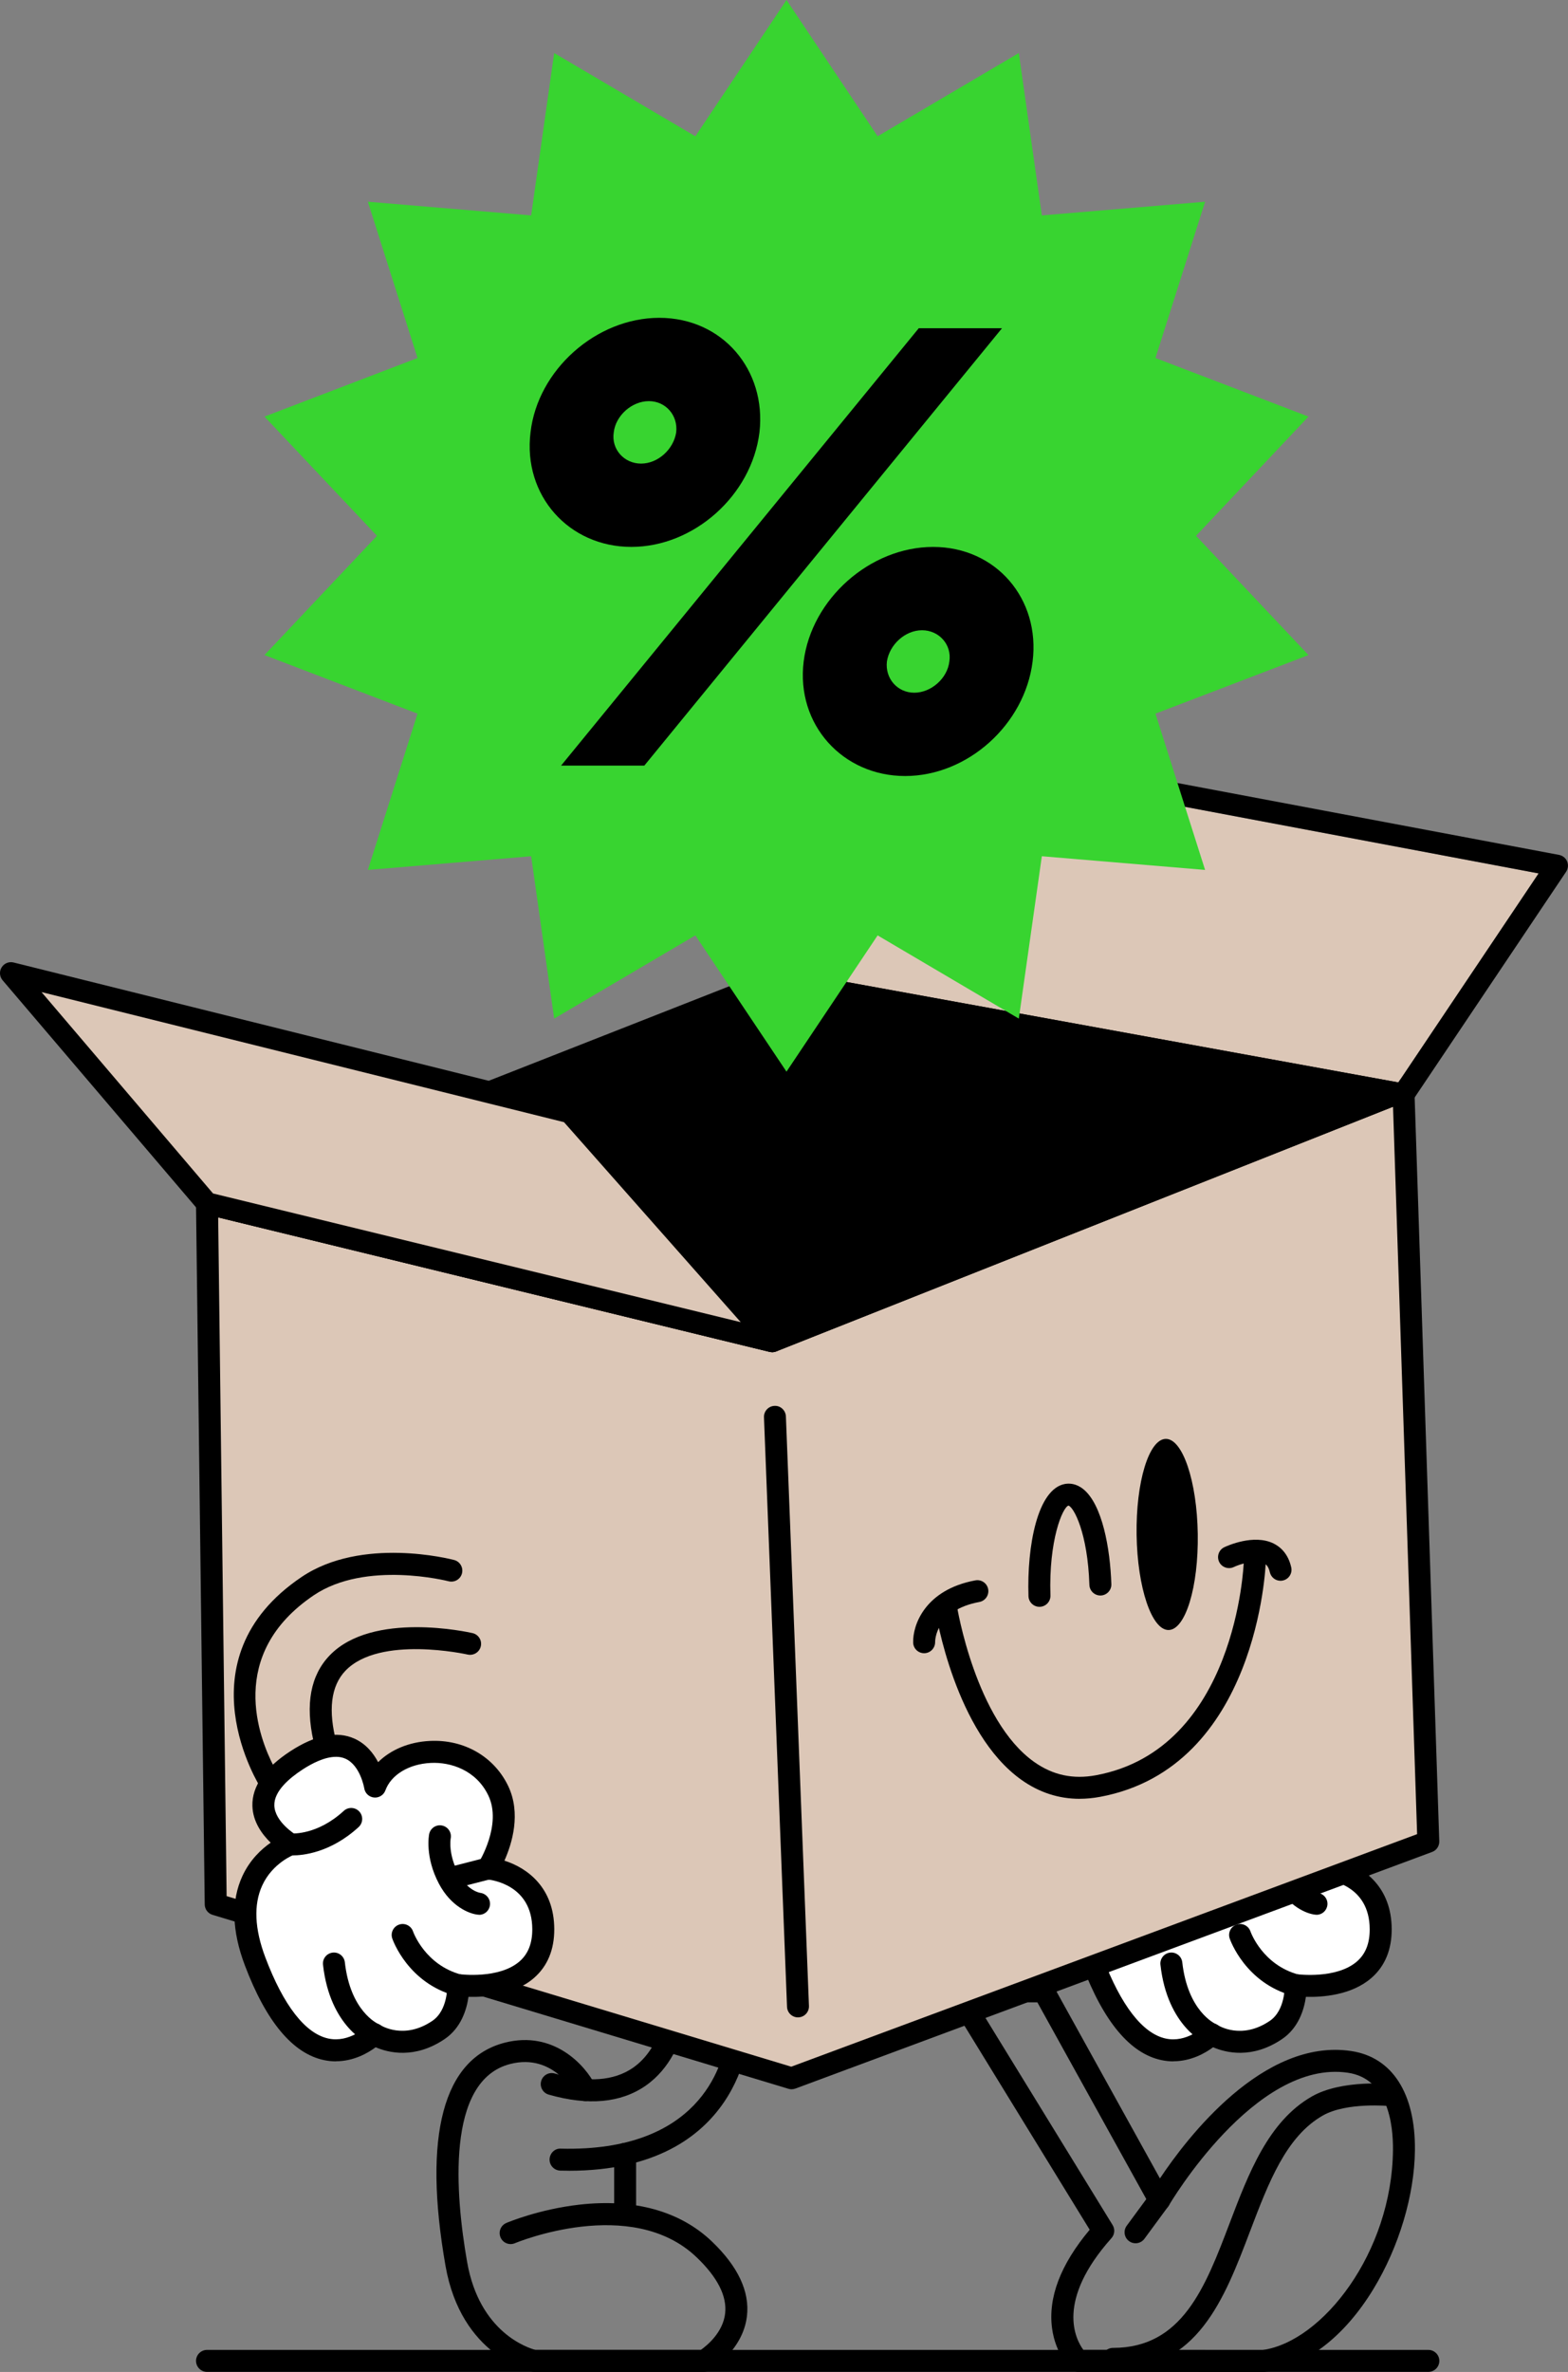 <svg xmlns="http://www.w3.org/2000/svg" id="uuid-43b4f79a-58d3-478b-b7cd-f77a9ab123b5" viewBox="0 0 528.54 798.93"><rect x="0" y="0" width="528.54" height="798.93" fill="#808080" stroke="none"/><defs><style>.uuid-053d8b8c-300c-41af-86d0-b3035215a1da{fill:#fff;}.uuid-2111d54c-6776-41bb-bc16-f9002e4fa9be{fill:#dcc7b7;}.uuid-37811ec8-8bd5-4d08-9e7b-ac26369d086e{fill:#38d430;}</style></defs><g id="uuid-c7962a52-5f0d-43f5-9156-60b1ece56258"><g><g><g><path d="m373.33,603.97c-1.21,0-2.39-.59-3.1-1.67-.28-.43-27.67-43.27,13.71-71.14,20.32-13.69,50.15-6.05,51.42-5.72,1.98.52,3.15,2.54,2.64,4.52-.52,1.98-2.54,3.16-4.52,2.64-.28-.07-27.89-7.1-45.4,4.7-29.6,19.94-18.41,48.28-13.47,57.76l13.36-8.52c-2.83-12.55-1-22.28,5.44-28.97,14.46-15.01,46.79-7.82,48.16-7.5,1.99.46,3.24,2.44,2.78,4.43-.46,1.99-2.44,3.23-4.43,2.79-.29-.07-29.63-6.58-41.18,5.43-4.95,5.15-5.95,13.41-2.96,24.55.42,1.56-.22,3.21-1.58,4.08l-18.87,12.04c-.62.39-1.31.58-1.99.58Z"></path><g><path class="uuid-053d8b8c-300c-41af-86d0-b3035215a1da" d="m408.72,601.76s-3.65-23.68-26.48-8.85c-23.92,15.55-2.06,28.3-2.06,28.3,0,0-23.67,8.37-11.9,39.45,17.84,47.14,40.13,24.5,40.13,24.5,0,0,9.8,6.61,21.66-1.41,7.15-4.83,6.66-15.12,6.66-15.12,0,0,28.72,4.01,28.66-18.85-.05-18.91-18.63-20.44-18.63-20.44,0,0,9.15-14.33,3.45-26.2-8.87-18.48-36.16-15.93-41.5-1.39Z"></path><path d="m395.52,694.31c-1.29,0-2.64-.13-4.03-.42-10.53-2.22-19.5-12.96-26.67-31.91-4.41-11.65-4.69-21.78-.82-30.11,2.53-5.45,6.36-9.02,9.52-11.21-2.89-2.8-6.03-7.05-6.16-12.41-.16-6.59,4.17-12.79,12.87-18.45,8.36-5.43,15.6-6.84,21.52-4.19,3.88,1.73,6.39,4.9,7.99,7.93,4.19-4.17,10.39-6.81,17.39-7.15,11.55-.59,21.67,5.25,26.43,15.14,4.44,9.25,1.32,19.43-1.25,25.18,7.57,2.39,16.76,8.96,16.8,23.06.02,6.95-2.28,12.48-6.82,16.44-6.72,5.86-16.63,6.53-22.1,6.37-.58,4.14-2.4,10.42-8.04,14.23-10.11,6.84-19.03,4.57-23.24,2.75-2.6,1.94-7.39,4.72-13.39,4.72Zm0-102.57c-3.77,0-8.03,2.17-11.26,4.28-4.39,2.85-9.61,7.26-9.51,12.04.1,4.68,5.31,8.78,7.31,9.97,1.24.73,1.94,2.12,1.8,3.55-.14,1.43-1.09,2.66-2.44,3.13-.05.02-7.26,2.73-10.76,10.39-2.94,6.43-2.58,14.6,1.08,24.26,6.12,16.16,13.45,25.59,21.21,27.27,7.09,1.53,12.78-4.01,12.84-4.07,1.25-1.25,3.23-1.45,4.69-.46.29.19,7.99,5.04,17.52-1.41,5.3-3.58,5.04-11.81,5.04-11.89-.04-1.1.4-2.16,1.21-2.9.81-.73,1.9-1.08,3-.93.12.01,13.25,1.72,20.18-4.34,2.88-2.52,4.28-6.07,4.27-10.83-.04-14.94-13.7-16.62-15.25-16.76-1.29-.12-2.43-.9-3-2.06-.57-1.16-.5-2.53.2-3.62.08-.12,7.95-12.77,3.23-22.61-4.11-8.57-12.73-11.29-19.4-10.95-7.36.35-13.36,3.98-15.29,9.24-.58,1.58-2.16,2.58-3.84,2.41-1.68-.17-3.03-1.44-3.29-3.11-.02-.14-1.32-7.74-6.36-9.97-.99-.44-2.06-.63-3.18-.63Z"></path></g><path d="m380.99,624.94c-.67,0-1.08-.03-1.16-.04-2.03-.2-3.52-2.01-3.32-4.04.2-2.03,2.01-3.49,4.02-3.33.41.04,8.75.56,17.63-7.59,1.51-1.39,3.85-1.28,5.23.22,1.38,1.51,1.28,3.85-.22,5.23-9.5,8.72-18.94,9.55-22.17,9.55Z"></path><path d="m408.41,688.87c-.46,0-.93-.09-1.38-.27-.55-.22-13.51-5.74-15.87-26.83-.23-2.03,1.23-3.86,3.27-4.09,2.02-.23,3.86,1.23,4.09,3.27,1.85,16.48,10.97,20.65,11.35,20.82,1.86.81,2.74,2.98,1.95,4.84-.6,1.41-1.96,2.27-3.4,2.27Z"></path><path d="m436.74,672.35c-.32,0-.65-.04-.97-.13-15.94-4.31-21.05-18.66-21.26-19.27-.67-1.93.36-4.04,2.29-4.7,1.93-.67,4.03.36,4.7,2.28.17.49,4.15,11.29,16.2,14.55,1.97.54,3.14,2.57,2.61,4.54-.45,1.65-1.94,2.74-3.57,2.74Z"></path><path d="m435.46,635.95c-1.65,0-3.15-1.11-3.58-2.78-.51-1.98.69-4,2.67-4.51l11.3-2.9c1.98-.52,4,.69,4.51,2.67.51,1.98-.69,4-2.67,4.51l-11.3,2.9c-.31.08-.62.12-.92.12Z"></path><path d="m443.8,644.93c-.11,0-.21,0-.32-.01-3-.26-9.17-2.74-13.24-10.43-4.79-9.05-3.36-16.42-3.3-16.73.41-2,2.36-3.3,4.37-2.88,1.99.41,3.28,2.35,2.89,4.34-.05.28-.88,5.28,2.58,11.8,3.12,5.89,7.24,6.5,7.42,6.53,1.99.26,3.46,2.08,3.24,4.08-.21,1.89-1.77,3.31-3.63,3.31Z"></path></g><g><path d="m191.77,731.15c-.96,0-1.92-.01-2.91-.04-2.04-.05-3.66-1.75-3.61-3.79.05-2.04,1.76-3.75,3.79-3.61,46.51,1.17,54.45-27.87,55.8-36.89l-13.94-5.31c-1.34,5.67-4.76,15.1-13.31,21.03-8.33,5.77-19.31,6.77-32.63,2.97-1.97-.56-3.1-2.61-2.54-4.57.56-1.97,2.61-3.11,4.58-2.54,11.06,3.15,19.92,2.51,26.34-1.91,9.73-6.71,11-20.21,11.01-20.34.1-1.16.74-2.21,1.72-2.82.98-.62,2.2-.74,3.29-.33l20.78,7.92c1.48.56,2.43,2,2.38,3.58-.02.48-2.25,46.66-60.75,46.66Z"></path><path d="m210.72,747.44c-2.04,0-3.7-1.66-3.7-3.7v-18.26c0-2.04,1.66-3.7,3.7-3.7s3.7,1.66,3.7,3.7v18.26c0,2.04-1.66,3.7-3.7,3.7Z"></path><path d="m237.35,798.9h-57.31c-.25,0-.51-.03-.76-.08-.97-.2-23.79-5.32-29.11-35.64-7.7-43.91-.77-69.9,20.05-75.18,16.37-4.15,27.06,7.57,30.42,14.35.91,1.83.16,4.05-1.67,4.96-1.83.91-4.05.16-4.96-1.67-.29-.57-7.35-14.16-21.97-10.46-21.9,5.55-18.53,44.19-14.58,66.73,4.15,23.65,20.39,28.89,23.02,29.59h55.75c2.03-1.43,7.47-5.83,8.2-12.29.66-5.83-2.58-12.2-9.64-18.93-22.04-21.01-60.83-4.88-61.22-4.72-1.88.8-4.05-.07-4.85-1.96-.8-1.88.07-4.05,1.95-4.85.44-.19,10.93-4.61,24.6-6.17,18.52-2.11,33.95,2.16,44.63,12.34,8.86,8.44,12.85,16.92,11.88,25.2-1.36,11.62-12.12,18.02-12.57,18.28-.57.33-1.21.5-1.87.5Z"></path></g><g><path d="m425.87,798.93h0l-62.4-.03c-.95,0-1.86-.37-2.55-1.02-.21-.2-5.1-4.94-6.28-13.57-1.43-10.39,2.84-21.58,12.67-33.29l-48.12-78.34c-.7-1.14-.73-2.57-.08-3.75.65-1.17,1.89-1.89,3.23-1.89h29.52c1.35,0,2.59.73,3.24,1.91l35.89,64.79c9.05-13.57,34.81-47.37,64.49-42.9,13.83,2.07,21.65,14.26,21.46,33.43-.15,15.1-5.38,32.57-13.99,46.72-9.87,16.22-22.87,26.14-36.61,27.92-.16.02-.32.03-.48.03Zm-60.7-7.43l60.45.03c20.08-2.81,43.58-32.72,43.92-67.34.09-8.86-1.77-24.03-15.15-26.04-31.29-4.67-60.12,44.21-60.4,44.71-.67,1.15-1.87,1.87-3.24,1.84-1.33-.01-2.55-.74-3.2-1.91l-37.87-68.35h-20.72l46.08,75.01c.86,1.39.7,3.18-.39,4.4-18.87,21.17-12.11,34.07-9.47,37.65Z"></path><path d="m375.17,798.22c-2.04,0-3.7-1.66-3.7-3.7s1.66-3.7,3.7-3.7c23.33,0,31.09-20.38,39.3-41.96,6.43-16.89,13.07-34.36,27.74-42.73,10.11-5.77,26.3-4.2,26.99-4.13,2.03.21,3.51,2.02,3.31,4.06-.21,2.03-2.03,3.53-4.06,3.31-.15-.01-14.53-1.4-22.57,3.19-12.37,7.06-18.26,22.55-24.5,38.94-8.74,22.98-17.78,46.73-46.22,46.73Z"></path><path d="m382.77,755.58c-.76,0-1.53-.23-2.19-.72-1.65-1.21-2-3.53-.79-5.18l8.01-10.88c1.21-1.64,3.53-2,5.18-.79,1.65,1.21,2,3.53.79,5.18l-8.01,10.88c-.73.99-1.85,1.51-2.98,1.51Z"></path></g><g><polygon class="uuid-2111d54c-6776-41bb-bc16-f9002e4fa9be" points="473.08 367.39 260.29 451.73 69.78 405.31 72.72 641.42 266.83 700.01 481.46 620.31 473.08 367.39"></polygon><path d="m266.83,703.71c-.36,0-.72-.05-1.07-.16l-194.12-58.59c-1.55-.47-2.61-1.88-2.63-3.5l-2.94-236.11c-.01-1.14.5-2.23,1.4-2.94.9-.71,2.07-.97,3.18-.7l189.36,46.15,211.7-83.91c1.12-.44,2.39-.32,3.39.35,1.01.66,1.63,1.77,1.67,2.97l8.38,252.92c.05,1.59-.92,3.04-2.41,3.59l-214.63,79.7c-.41.15-.85.23-1.29.23Zm-190.45-65.05l190.33,57.45,210.97-78.33-8.12-245-207.91,82.41c-.71.28-1.49.34-2.24.16l-185.87-45.3,2.85,228.62Z"></path></g><path d="m268.99,679.5c-1.98,0-3.62-1.56-3.7-3.56l-7.77-198.57c-.08-2.04,1.51-3.76,3.55-3.84,2.02-.12,3.76,1.51,3.84,3.55l7.77,198.57c.08,2.04-1.51,3.76-3.55,3.84-.05,0-.1,0-.15,0Z"></path><g><polygon points="473.08 367.39 261.21 330.12 69.78 405.31 260.29 451.73 473.08 367.39"></polygon><path d="m260.29,455.43c-.29,0-.59-.03-.88-.1l-190.51-46.43c-1.57-.38-2.71-1.74-2.82-3.35-.11-1.61.84-3.11,2.34-3.69l191.44-75.18c.63-.25,1.32-.32,1.99-.2l211.87,37.27c1.63.29,2.87,1.62,3.04,3.27.17,1.65-.78,3.21-2.32,3.82l-212.79,84.34c-.44.17-.9.26-1.36.26Zm-178.27-50.96l178,43.38,199.54-79.09-197.96-34.82-179.59,70.53Z"></path></g><g><path d="m311.51,556.84c-1.99,0-3.63-1.56-3.7-3.56-.19-5.88,3.95-17.82,20.97-20.98,2.01-.37,3.94.95,4.31,2.96.37,2.01-.95,3.94-2.96,4.32-14.85,2.75-14.92,13.06-14.92,13.5.02,2.03-1.6,3.72-3.62,3.76h-.08Z"></path><path d="m431.64,532.44c-1.7,0-3.22-1.17-3.61-2.9-.46-2.05-1.36-2.71-2.01-3.02-2.75-1.35-8.03.29-10.15,1.3-1.85.87-4.06.08-4.93-1.76-.87-1.85-.09-4.06,1.76-4.93,1-.47,9.91-4.51,16.57-1.26,2.14,1.05,4.92,3.3,5.98,8.06.44,2-.81,3.97-2.81,4.42-.27.06-.54.09-.81.09Z"></path><path d="m363.92,605.88c-7.04,0-13.61-2.13-19.59-6.37-22.35-15.82-28.83-55.83-29.1-57.52-.32-2.02,1.06-3.91,3.08-4.23,2.01-.31,3.91,1.06,4.23,3.08.06.38,6.28,38.63,26.07,52.63,6.28,4.44,13.1,5.91,20.83,4.47,47.33-8.78,49.79-71.2,49.81-71.84.06-2.04,1.76-3.66,3.81-3.59,2.04.06,3.65,1.76,3.59,3.81-.02.69-2.64,69.02-55.86,78.9-2.34.43-4.63.65-6.87.65Z"></path><path d="m350.38,541.21c-1.99,0-3.63-1.58-3.7-3.58-.55-17,3.05-36.08,12.25-37.79,1.51-.28,3.81-.2,6.22,1.73,6.38,5.13,9.07,19.9,9.46,32.01.07,2.04-1.54,3.75-3.58,3.82-.04,0-.08,0-.12,0-1.99,0-3.63-1.58-3.7-3.58-.57-17.51-5.28-26.2-7.06-26.71-1.99.63-6.68,11.69-6.07,30.28.07,2.04-1.54,3.75-3.58,3.82-.04,0-.08,0-.12,0Z"></path><ellipse cx="393.39" cy="516.87" rx="10.31" ry="32.19" transform="translate(-7.67 5.93) rotate(-.86)"></ellipse></g><path d="m481.46,798.9H69.78c-2.04,0-3.7-1.66-3.7-3.7s1.66-3.7,3.7-3.7h411.69c2.04,0,3.7,1.66,3.7,3.7s-1.66,3.7-3.7,3.7Z"></path><g><path d="m91.05,603.97c-1.21,0-2.39-.59-3.1-1.67-.28-.43-27.67-43.27,13.71-71.14,20.31-13.68,50.15-6.05,51.42-5.72,1.98.52,3.15,2.54,2.64,4.52-.52,1.98-2.54,3.16-4.52,2.64-.28-.07-27.89-7.1-45.4,4.7-29.6,19.94-18.41,48.28-13.47,57.76l13.36-8.52c-2.83-12.55-1-22.28,5.44-28.97,14.46-15.01,46.79-7.82,48.16-7.5,1.99.46,3.24,2.44,2.78,4.43-.45,1.99-2.44,3.23-4.43,2.79-.29-.07-29.63-6.58-41.18,5.43-4.95,5.15-5.95,13.41-2.96,24.55.42,1.56-.22,3.21-1.58,4.08l-18.87,12.04c-.62.39-1.31.58-1.99.58Z"></path><g><path class="uuid-053d8b8c-300c-41af-86d0-b3035215a1da" d="m126.44,601.76s-3.65-23.68-26.48-8.85c-23.92,15.55-2.06,28.3-2.06,28.3,0,0-23.67,8.37-11.9,39.45,17.84,47.14,40.13,24.5,40.13,24.5,0,0,9.8,6.61,21.66-1.41,7.15-4.83,6.66-15.12,6.66-15.12,0,0,28.72,4.01,28.66-18.85-.05-18.91-18.63-20.44-18.63-20.44,0,0,9.15-14.33,3.45-26.2-8.87-18.48-36.16-15.93-41.5-1.39Z"></path><path d="m113.24,694.31c-1.29,0-2.64-.13-4.03-.42-10.53-2.22-19.5-12.96-26.67-31.91-4.41-11.65-4.69-21.78-.82-30.11,2.53-5.45,6.36-9.02,9.52-11.21-2.89-2.8-6.03-7.05-6.16-12.41-.16-6.59,4.17-12.79,12.87-18.45,8.36-5.43,15.6-6.84,21.52-4.19,3.88,1.74,6.39,4.9,7.99,7.93,4.19-4.17,10.39-6.81,17.39-7.15,11.55-.59,21.67,5.25,26.43,15.14,4.44,9.25,1.32,19.43-1.25,25.18,7.57,2.39,16.76,8.96,16.8,23.06.02,6.95-2.28,12.48-6.82,16.44-6.72,5.86-16.64,6.53-22.1,6.37-.58,4.14-2.4,10.42-8.04,14.23-10.12,6.84-19.03,4.57-23.24,2.75-2.6,1.94-7.39,4.72-13.39,4.72Zm0-102.57c-3.77,0-8.03,2.17-11.26,4.28-4.4,2.86-9.62,7.27-9.51,12.06.13,5.61,7.23,9.9,7.3,9.94,1.25.73,1.96,2.11,1.82,3.54-.14,1.44-1.09,2.66-2.45,3.14-.05.02-7.26,2.73-10.76,10.39-2.94,6.43-2.58,14.6,1.08,24.26,6.11,16.16,13.45,25.59,21.21,27.27,7.09,1.53,12.78-4.01,12.84-4.07,1.25-1.25,3.23-1.45,4.69-.46.3.19,7.99,5.03,17.52-1.41,5.3-3.58,5.04-11.81,5.04-11.89-.04-1.1.4-2.16,1.21-2.9.81-.73,1.91-1.08,3-.93.12.01,13.25,1.72,20.18-4.34,2.88-2.52,4.28-6.07,4.27-10.83-.04-14.94-13.7-16.62-15.25-16.76-1.29-.12-2.43-.9-3-2.06-.57-1.16-.5-2.53.2-3.62.08-.12,7.95-12.77,3.23-22.61-4.11-8.56-12.73-11.29-19.4-10.95-7.36.35-13.36,3.98-15.29,9.24-.58,1.58-2.16,2.58-3.84,2.41-1.68-.17-3.03-1.44-3.29-3.11-.03-.15-1.33-7.74-6.36-9.97-.99-.44-2.06-.63-3.18-.63Z"></path></g><path d="m98.71,624.94c-.67,0-1.08-.03-1.16-.04-2.03-.2-3.52-2.01-3.32-4.04.2-2.03,2.01-3.49,4.02-3.33.41.04,8.75.56,17.63-7.59,1.5-1.38,3.85-1.28,5.23.22,1.38,1.51,1.28,3.85-.22,5.23-9.5,8.72-18.94,9.55-22.17,9.55Z"></path><path d="m126.13,688.87c-.46,0-.93-.09-1.38-.27-.55-.22-13.51-5.74-15.87-26.83-.23-2.03,1.23-3.86,3.27-4.09,2.02-.23,3.86,1.23,4.09,3.26,1.85,16.48,10.97,20.65,11.35,20.82,1.86.81,2.74,2.98,1.95,4.84-.6,1.41-1.96,2.27-3.4,2.27Z"></path><path d="m154.46,672.35c-.32,0-.65-.04-.97-.13-15.94-4.31-21.05-18.66-21.26-19.27-.67-1.93.36-4.04,2.29-4.7,1.93-.67,4.03.36,4.7,2.28.17.49,4.15,11.29,16.2,14.55,1.97.54,3.14,2.57,2.61,4.54-.45,1.65-1.94,2.74-3.57,2.74Z"></path><path d="m153.19,635.95c-1.65,0-3.15-1.11-3.58-2.78-.51-1.98.69-4,2.67-4.51l11.3-2.9c1.97-.52,4,.69,4.51,2.67.51,1.98-.69,4-2.67,4.51l-11.3,2.9c-.31.08-.62.12-.92.12Z"></path><path d="m161.52,644.93c-.11,0-.21,0-.32-.01-3-.26-9.17-2.74-13.24-10.43-4.79-9.05-3.36-16.42-3.3-16.73.41-2,2.37-3.3,4.37-2.88,1.99.41,3.28,2.35,2.89,4.34-.05.28-.88,5.28,2.58,11.81,3.12,5.89,7.24,6.5,7.42,6.53,1.99.26,3.46,2.08,3.24,4.08-.21,1.89-1.77,3.31-3.63,3.31Z"></path></g></g><g><polygon class="uuid-2111d54c-6776-41bb-bc16-f9002e4fa9be" points="260.29 451.73 69.78 405.31 3.7 327.78 192.12 374.66 260.29 451.73"></polygon><path d="m260.29,455.43c-.29,0-.58-.03-.88-.1l-190.51-46.43c-.76-.18-1.44-.6-1.94-1.2L.88,330.18c-1.04-1.22-1.18-2.98-.33-4.35.85-1.37,2.48-2.03,4.04-1.64l188.42,46.88c.73.18,1.38.58,1.88,1.14l68.17,77.08c1.07,1.21,1.23,2.98.4,4.37-.68,1.13-1.89,1.79-3.17,1.79Zm-188.47-53.44l177.87,43.35-59.58-67.37L14,334.16l57.82,67.84Z"></path></g><g><polygon class="uuid-2111d54c-6776-41bb-bc16-f9002e4fa9be" points="267.89 327.57 471.36 364.58 518.63 294.18 322.63 257.3 267.89 327.57"></polygon><path d="m528.25,290.16c-.48-1.15-1.51-1.98-2.73-2.21l-203.75-38.35c-1.37-.25-2.75.27-3.61,1.36l-59.88,76.88c-.8,1.02-1,2.38-.54,3.59.46,1.21,1.52,2.09,2.8,2.32l211.87,38.54c.22.04.44.06.66.06,1.22,0,2.38-.6,3.07-1.64l51.76-77.08c.69-1.03.82-2.35.34-3.49Zm-56.9,74.43l-203.47-37.01,54.74-70.28,196.01,36.89-47.28,70.4Z"></path></g></g><polygon class="uuid-37811ec8-8bd5-4d08-9e7b-ac26369d086e" points="265.11 0 295.83 45.9 343.42 17.87 351.18 72.56 406.21 67.95 389.48 120.59 441.06 140.32 403.15 180.48 441.06 220.64 389.48 240.37 406.21 293.01 351.18 288.4 343.42 343.09 295.83 315.06 265.11 360.96 234.39 315.06 186.8 343.09 179.04 288.4 124 293.01 140.74 240.37 89.15 220.64 127.07 180.48 89.15 140.32 140.74 120.59 124 67.95 179.04 72.56 186.8 17.87 234.39 45.9 265.11 0"></polygon><path d="m178.83,145.63c2.41-21.04,22.14-38.58,43.41-38.58s36.17,17.54,33.76,38.58c-2.63,21.26-22.14,38.58-43.19,38.58s-36.61-17.32-33.98-38.58Zm10.3,112.24l120.57-147.32h28.06l-120.57,147.32h-28.06Zm38.8-112.24c.66-5.7-3.51-10.52-9.21-10.52s-11.18,4.82-11.84,10.52c-.88,5.7,3.51,10.52,9.21,10.52s10.96-4.82,11.84-10.52Zm42.97,77.17c2.63-21.04,22.36-38.58,43.63-38.58s36.17,17.54,33.54,38.58c-2.63,21.26-21.92,38.58-42.97,38.58s-36.83-17.32-34.2-38.58Zm49.11,0c.88-5.7-3.51-10.52-9.21-10.52s-10.96,4.82-11.84,10.52c-.66,5.7,3.51,10.52,9.21,10.52s11.18-4.82,11.84-10.52Z"></path></g></svg>